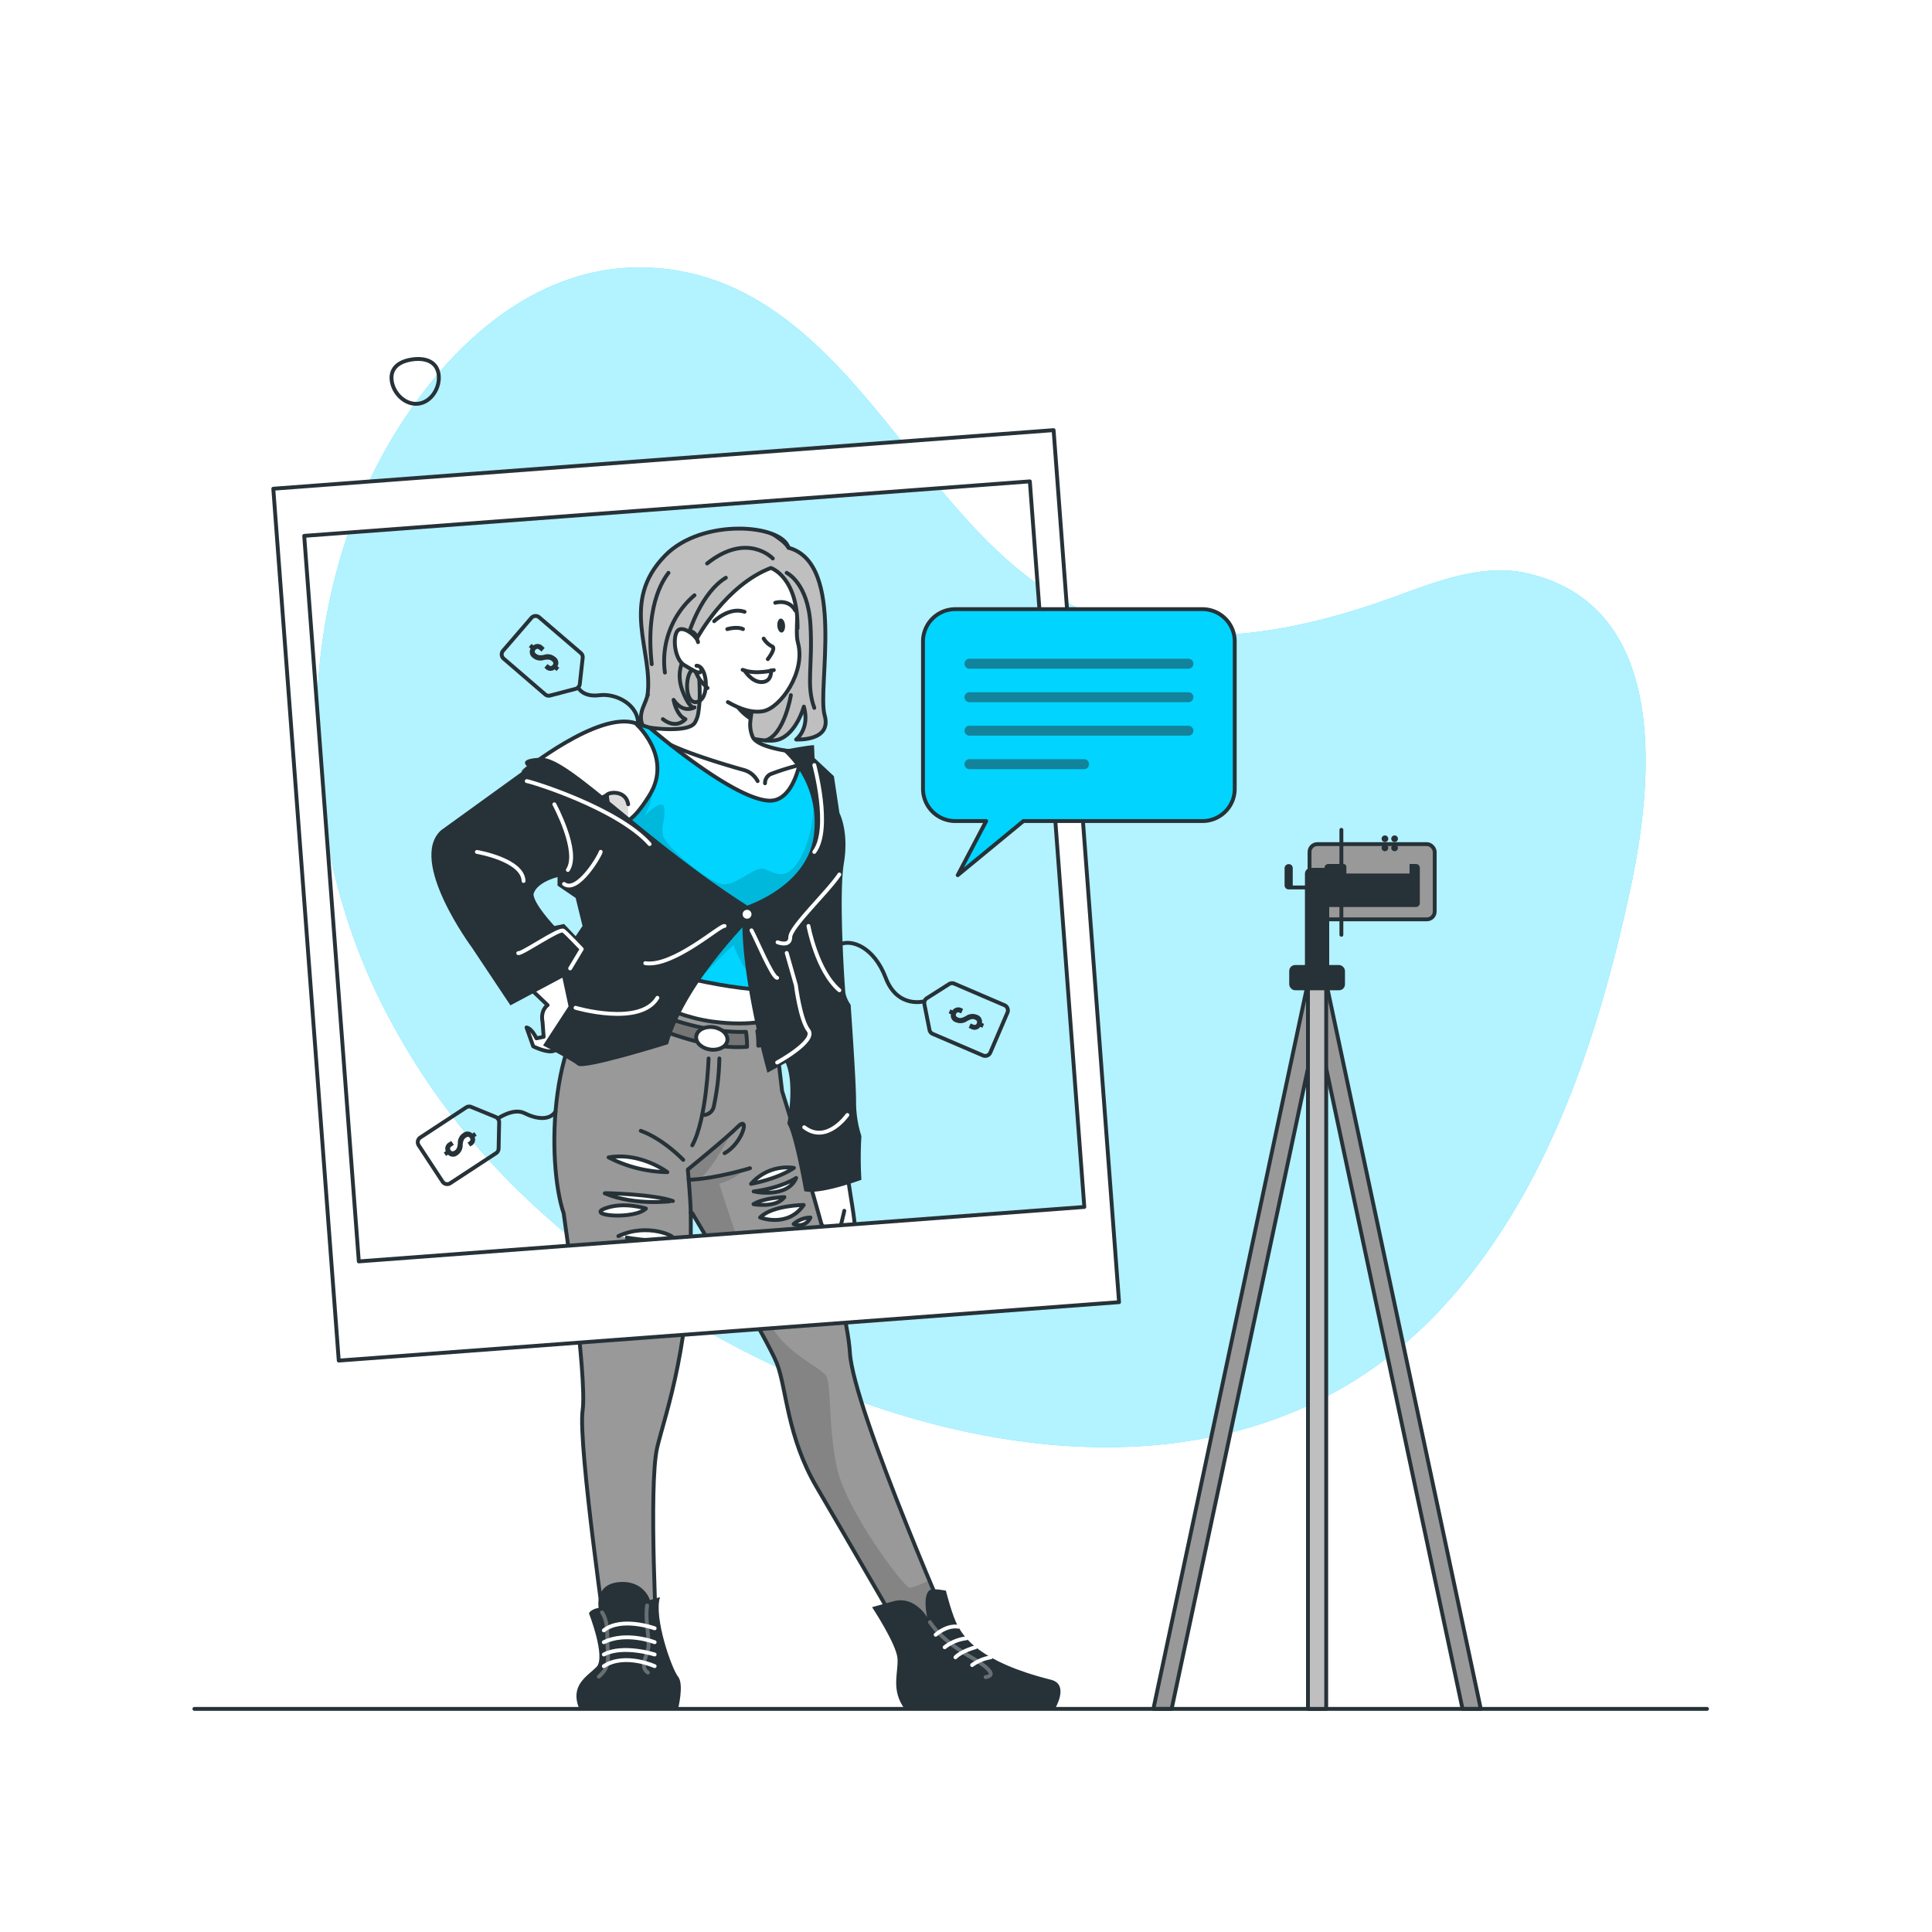 <svg xmlns="http://www.w3.org/2000/svg" xmlns:xlink="http://www.w3.org/1999/xlink" xmlns:svgjs="http://svgjs.com/svgjs" class="animated" id="freepik_stories-fashion-blogging" viewBox="0 0 500 500"><style>svg#freepik_stories-fashion-blogging:not(.animated) .animable {opacity: 0;}svg#freepik_stories-fashion-blogging.animated #freepik--background-simple--inject-129 {animation: 6s Infinite linear floating;animation-delay: 0s;}svg#freepik_stories-fashion-blogging.animated #elplf1cjqeno {animation: 1s 1 forwards cubic-bezier(.36,-0.01,.5,1.38) slideLeft;animation-delay: 0s;}svg#freepik_stories-fashion-blogging.animated #elxxpldhl4wz {animation: 1s 1 forwards cubic-bezier(.36,-0.01,.5,1.38) slideLeft;animation-delay: 0.017s;opacity: 0}svg#freepik_stories-fashion-blogging.animated #el8iqgnrggq07 {animation: 1s 1 forwards cubic-bezier(.36,-0.01,.5,1.38) slideLeft;animation-delay: 0.034s;opacity: 0}svg#freepik_stories-fashion-blogging.animated #ellzec2mkebna {animation: 1s 1 forwards cubic-bezier(.36,-0.01,.5,1.38) slideLeft;animation-delay: 0.051s;opacity: 0}svg#freepik_stories-fashion-blogging.animated #elj6o1lmfssyo {animation: 1s 1 forwards cubic-bezier(.36,-0.01,.5,1.38) slideLeft;animation-delay: 0.068s;opacity: 0}svg#freepik_stories-fashion-blogging.animated #el896g14p84dg {animation: 1s 1 forwards cubic-bezier(.36,-0.01,.5,1.38) slideLeft;animation-delay: 0.085s;opacity: 0}svg#freepik_stories-fashion-blogging.animated #elb9w12svdnvp {animation: 1s 1 forwards cubic-bezier(.36,-0.01,.5,1.38) slideLeft;animation-delay: 0.102s;opacity: 0}svg#freepik_stories-fashion-blogging.animated #eln1nram7tepb {animation: 1s 1 forwards cubic-bezier(.36,-0.01,.5,1.38) slideLeft;animation-delay: 0.119s;opacity: 0}svg#freepik_stories-fashion-blogging.animated #elaq2n30xggc9 {animation: 1s 1 forwards cubic-bezier(.36,-0.01,.5,1.38) slideLeft;animation-delay: 0.136s;opacity: 0}svg#freepik_stories-fashion-blogging.animated #elr58nanvcx0i {animation: 1s 1 forwards cubic-bezier(.36,-0.01,.5,1.38) slideLeft;animation-delay: 0.153s;opacity: 0}svg#freepik_stories-fashion-blogging.animated #elam4z4ir22gi {animation: 1s 1 forwards cubic-bezier(.36,-0.01,.5,1.38) slideLeft;animation-delay: 0.169s;opacity: 0}svg#freepik_stories-fashion-blogging.animated #eluwzj2x7c3fk {animation: 1s 1 forwards cubic-bezier(.36,-0.01,.5,1.38) slideLeft;animation-delay: 0.186s;opacity: 0}svg#freepik_stories-fashion-blogging.animated #elu5su79asaeg {animation: 1s 1 forwards cubic-bezier(.36,-0.01,.5,1.38) slideLeft;animation-delay: 0.203s;opacity: 0}svg#freepik_stories-fashion-blogging.animated #elunje8mu46z {animation: 1s 1 forwards cubic-bezier(.36,-0.01,.5,1.38) slideLeft;animation-delay: 0.22s;opacity: 0}svg#freepik_stories-fashion-blogging.animated #el06fr7z9xy9go {animation: 1s 1 forwards cubic-bezier(.36,-0.01,.5,1.38) slideLeft;animation-delay: 0.237s;opacity: 0}svg#freepik_stories-fashion-blogging.animated #elq1267cdydgh {animation: 1s 1 forwards cubic-bezier(.36,-0.01,.5,1.38) slideLeft;animation-delay: 0.254s;opacity: 0}svg#freepik_stories-fashion-blogging.animated #el7rgf01402al {animation: 1s 1 forwards cubic-bezier(.36,-0.01,.5,1.38) slideLeft;animation-delay: 0.271s;opacity: 0}svg#freepik_stories-fashion-blogging.animated #el6bl1ldwh2bk {animation: 1s 1 forwards cubic-bezier(.36,-0.01,.5,1.38) slideLeft;animation-delay: 0.288s;opacity: 0}svg#freepik_stories-fashion-blogging.animated #el0d4j07wfbmh8 {animation: 1s 1 forwards cubic-bezier(.36,-0.01,.5,1.38) slideLeft;animation-delay: 0.305s;opacity: 0}svg#freepik_stories-fashion-blogging.animated #el55jhf3e3haj {animation: 1s 1 forwards cubic-bezier(.36,-0.01,.5,1.38) slideLeft;animation-delay: 0.322s;opacity: 0}svg#freepik_stories-fashion-blogging.animated #elerrir98q8zl {animation: 1s 1 forwards cubic-bezier(.36,-0.01,.5,1.38) slideLeft;animation-delay: 0.339s;opacity: 0}svg#freepik_stories-fashion-blogging.animated #el1eufdlozv2v {animation: 1s 1 forwards cubic-bezier(.36,-0.01,.5,1.38) slideLeft;animation-delay: 0.356s;opacity: 0}svg#freepik_stories-fashion-blogging.animated #elcagxm1qyhh {animation: 1s 1 forwards cubic-bezier(.36,-0.01,.5,1.38) slideLeft;animation-delay: 0.373s;opacity: 0}svg#freepik_stories-fashion-blogging.animated #elpripyr8oqgk {animation: 1s 1 forwards cubic-bezier(.36,-0.01,.5,1.38) slideLeft;animation-delay: 0.39s;opacity: 0}svg#freepik_stories-fashion-blogging.animated #elvvw2b1g8aqn {animation: 1s 1 forwards cubic-bezier(.36,-0.01,.5,1.38) slideLeft;animation-delay: 0.407s;opacity: 0}svg#freepik_stories-fashion-blogging.animated #elmte0fw61tt {animation: 1s 1 forwards cubic-bezier(.36,-0.01,.5,1.38) slideLeft;animation-delay: 0.424s;opacity: 0}svg#freepik_stories-fashion-blogging.animated #elqpdwhejg9y {animation: 1s 1 forwards cubic-bezier(.36,-0.01,.5,1.38) slideLeft;animation-delay: 0.441s;opacity: 0}svg#freepik_stories-fashion-blogging.animated #el110wjfltax3 {animation: 1s 1 forwards cubic-bezier(.36,-0.01,.5,1.38) slideLeft;animation-delay: 0.458s;opacity: 0}svg#freepik_stories-fashion-blogging.animated #eljh8fuo5nv0c {animation: 1s 1 forwards cubic-bezier(.36,-0.01,.5,1.38) slideLeft;animation-delay: 0.475s;opacity: 0}svg#freepik_stories-fashion-blogging.animated #elab2452ckxds {animation: 1s 1 forwards cubic-bezier(.36,-0.01,.5,1.38) slideLeft;animation-delay: 0.492s;opacity: 0}svg#freepik_stories-fashion-blogging.animated #ela01mlbce2jg {animation: 1s 1 forwards cubic-bezier(.36,-0.01,.5,1.38) slideLeft;animation-delay: 0.508s;opacity: 0}svg#freepik_stories-fashion-blogging.animated #el3xbhscgokrl {animation: 1s 1 forwards cubic-bezier(.36,-0.01,.5,1.38) slideLeft;animation-delay: 0.525s;opacity: 0}svg#freepik_stories-fashion-blogging.animated #elznu8jum2en {animation: 1s 1 forwards cubic-bezier(.36,-0.01,.5,1.38) slideLeft;animation-delay: 0.542s;opacity: 0}svg#freepik_stories-fashion-blogging.animated #elk09txausuiq {animation: 1s 1 forwards cubic-bezier(.36,-0.01,.5,1.38) slideLeft;animation-delay: 0.559s;opacity: 0}svg#freepik_stories-fashion-blogging.animated #elznv9ktc5tza {animation: 1s 1 forwards cubic-bezier(.36,-0.01,.5,1.38) slideLeft;animation-delay: 0.576s;opacity: 0}svg#freepik_stories-fashion-blogging.animated #elmvjskifyxl8 {animation: 1s 1 forwards cubic-bezier(.36,-0.01,.5,1.38) slideLeft;animation-delay: 0.593s;opacity: 0}svg#freepik_stories-fashion-blogging.animated #elzpi7sd2oek {animation: 1s 1 forwards cubic-bezier(.36,-0.01,.5,1.38) slideLeft;animation-delay: 0.61s;opacity: 0}svg#freepik_stories-fashion-blogging.animated #elf741daup0bl {animation: 1s 1 forwards cubic-bezier(.36,-0.01,.5,1.38) slideLeft;animation-delay: 0.627s;opacity: 0}svg#freepik_stories-fashion-blogging.animated #el5s4hkdriesu {animation: 1s 1 forwards cubic-bezier(.36,-0.01,.5,1.38) slideLeft;animation-delay: 0.644s;opacity: 0}svg#freepik_stories-fashion-blogging.animated #elt04kqlqi33j {animation: 1s 1 forwards cubic-bezier(.36,-0.01,.5,1.38) slideLeft;animation-delay: 0.661s;opacity: 0}svg#freepik_stories-fashion-blogging.animated #elpviihtrj1jt {animation: 1s 1 forwards cubic-bezier(.36,-0.01,.5,1.38) slideLeft;animation-delay: 0.678s;opacity: 0}svg#freepik_stories-fashion-blogging.animated #elg8oiuklwkye {animation: 1s 1 forwards cubic-bezier(.36,-0.01,.5,1.38) slideLeft;animation-delay: 0.695s;opacity: 0}svg#freepik_stories-fashion-blogging.animated #elzbgid4y5xws {animation: 1s 1 forwards cubic-bezier(.36,-0.01,.5,1.38) slideLeft;animation-delay: 0.712s;opacity: 0}svg#freepik_stories-fashion-blogging.animated #elpghvptfcd1n {animation: 1s 1 forwards cubic-bezier(.36,-0.01,.5,1.38) slideLeft;animation-delay: 0.729s;opacity: 0}svg#freepik_stories-fashion-blogging.animated #elfyp13j81do8 {animation: 1s 1 forwards cubic-bezier(.36,-0.01,.5,1.38) slideLeft;animation-delay: 0.746s;opacity: 0}svg#freepik_stories-fashion-blogging.animated #elkhe6qid491k {animation: 1s 1 forwards cubic-bezier(.36,-0.01,.5,1.38) slideLeft;animation-delay: 0.763s;opacity: 0}svg#freepik_stories-fashion-blogging.animated #el6rwu3g45v7v {animation: 1s 1 forwards cubic-bezier(.36,-0.01,.5,1.38) slideLeft;animation-delay: 0.78s;opacity: 0}svg#freepik_stories-fashion-blogging.animated #elsoc4a1h7mv {animation: 1s 1 forwards cubic-bezier(.36,-0.01,.5,1.38) slideLeft;animation-delay: 0.797s;opacity: 0}svg#freepik_stories-fashion-blogging.animated #elm0ayex31fn7 {animation: 1s 1 forwards cubic-bezier(.36,-0.01,.5,1.38) slideLeft;animation-delay: 0.814s;opacity: 0}svg#freepik_stories-fashion-blogging.animated #eljxgii0yf0ol {animation: 1s 1 forwards cubic-bezier(.36,-0.01,.5,1.38) slideLeft;animation-delay: 0.831s;opacity: 0}svg#freepik_stories-fashion-blogging.animated #eldfj92368wm8 {animation: 1s 1 forwards cubic-bezier(.36,-0.01,.5,1.38) slideLeft;animation-delay: 0.847s;opacity: 0}svg#freepik_stories-fashion-blogging.animated #elalpy3b2k7mj {animation: 1s 1 forwards cubic-bezier(.36,-0.01,.5,1.38) slideLeft;animation-delay: 0.864s;opacity: 0}svg#freepik_stories-fashion-blogging.animated #el8uoo2b4fv7l {animation: 1s 1 forwards cubic-bezier(.36,-0.01,.5,1.38) slideLeft;animation-delay: 0.881s;opacity: 0}svg#freepik_stories-fashion-blogging.animated #elhk0cfly8bhh {animation: 1s 1 forwards cubic-bezier(.36,-0.01,.5,1.38) slideLeft;animation-delay: 0.898s;opacity: 0}svg#freepik_stories-fashion-blogging.animated #elwkwcse7vt9m {animation: 1s 1 forwards cubic-bezier(.36,-0.01,.5,1.38) slideLeft;animation-delay: 0.915s;opacity: 0}svg#freepik_stories-fashion-blogging.animated #eltx2wntpihts {animation: 1s 1 forwards cubic-bezier(.36,-0.01,.5,1.38) slideLeft;animation-delay: 0.932s;opacity: 0}svg#freepik_stories-fashion-blogging.animated #elkbhnkfqogs8 {animation: 1s 1 forwards cubic-bezier(.36,-0.01,.5,1.38) slideLeft;animation-delay: 0.949s;opacity: 0}svg#freepik_stories-fashion-blogging.animated #elncwick7t3z {animation: 1s 1 forwards cubic-bezier(.36,-0.01,.5,1.38) slideLeft;animation-delay: 0.966s;opacity: 0}svg#freepik_stories-fashion-blogging.animated #elbuy0yd6e7ws {animation: 1s 1 forwards cubic-bezier(.36,-0.01,.5,1.38) slideLeft;animation-delay: 0.983s;opacity: 0}svg#freepik_stories-fashion-blogging.animated #freepik--Elements--inject-129 {animation: 1s 1 forwards cubic-bezier(.36,-0.01,.5,1.38) slideLeft;animation-delay: 0s;}svg#freepik_stories-fashion-blogging.animated #freepik--Character--inject-129 {animation: 1s 1 forwards cubic-bezier(.36,-0.01,.5,1.38) slideLeft;animation-delay: 0s;}svg#freepik_stories-fashion-blogging.animated #elwcnii4wlhzb {animation: 1s 1 forwards cubic-bezier(.36,-0.01,.5,1.38) slideLeft;animation-delay: 0s;}svg#freepik_stories-fashion-blogging.animated #elnqrrw3fcsdm {animation: 1s 1 forwards cubic-bezier(.36,-0.01,.5,1.38) slideLeft;animation-delay: 0.25s;opacity: 0}svg#freepik_stories-fashion-blogging.animated #el6n9mmbv9d07 {animation: 1s 1 forwards cubic-bezier(.36,-0.01,.5,1.38) slideLeft;animation-delay: 0.5s;opacity: 0}svg#freepik_stories-fashion-blogging.animated #el3mm8unqqwxv {animation: 1s 1 forwards cubic-bezier(.36,-0.01,.5,1.38) slideLeft;animation-delay: 0.75s;opacity: 0}svg#freepik_stories-fashion-blogging.animated #freepik--Post--inject-129 {animation: 1s 1 forwards cubic-bezier(.36,-0.01,.5,1.38) slideLeft;animation-delay: 0s;}svg#freepik_stories-fashion-blogging.animated #freepik--speech-bubble--inject-129 {animation: 1.5s Infinite linear wind;animation-delay: 0s;} @keyframes floating { 0% { opacity: 1; transform: translateY(0px); } 50% { transform: translateY(-10px); } 100% { opacity: 1; transform: translateY(0px); } } @keyframes slideLeft { 0% { opacity: 0; transform: translateX(-30px); } 100% { opacity: 1; transform: translateX(0); } } @keyframes wind { 0% { transform: rotate( 0deg ); } 25% { transform: rotate( 1deg ); } 75% { transform: rotate( -1deg ); } } </style><g id="freepik--background-simple--inject-129" class="animable" style="transform-origin: 248.588px 250.609px;"><g id="eln4yjafqip1"><path d="M67.93,167.09s-27.88,72,11.3,144.5S199.11,422.39,263.7,455.14s131.66,16.8,163.53-36.84-11.84-91.93-11.9-168.42,11.45-96.74-30-161.36-143.06-78.93-219.9-31S67.93,167.09,67.93,167.09Z" style="fill: rgb(255, 255, 255); opacity: 0.7; transform-origin: 248.588px 250.609px;" class="animable"></path></g><path d="M112.75,97.47C126.2,81.39,144.38,69,166.06,69.21c37,.46,57,33.21,78.22,58.47,11,13.1,23.49,25.74,39.83,31.9,24.52,9.23,51.81,3.84,75.7-4.73,10.69-3.84,23.37-9.24,35.42-6.48,36.63,8.38,32.81,53.08,26.76,81.39C413.82,268,400.54,308.66,373.63,338c-64.43,70.29-180.38,27.2-238.49-28.89-4.28-4.13-8.37-8.43-12.22-13a180.13,180.13,0,0,1-25.16-38.44c-18.74-39-21.32-86.29-5.08-126.54A128,128,0,0,1,112.75,97.47Z" style="fill: rgb(0, 212, 255); transform-origin: 253.916px 221.874px;" id="elrefnr49rm" class="animable"></path><g id="elaq8t0mtrgea"><path d="M112.75,97.47C126.2,81.39,144.38,69,166.06,69.21c37,.46,57,33.21,78.22,58.47,11,13.1,23.49,25.74,39.83,31.9,24.52,9.23,51.81,3.84,75.7-4.73,10.69-3.84,23.37-9.24,35.42-6.48,36.63,8.38,32.81,53.08,26.76,81.39C413.82,268,400.54,308.66,373.63,338c-64.43,70.29-180.38,27.2-238.49-28.89-4.28-4.13-8.37-8.43-12.22-13a180.13,180.13,0,0,1-25.16-38.44c-18.74-39-21.32-86.29-5.08-126.54A128,128,0,0,1,112.75,97.47Z" style="fill: rgb(255, 255, 255); opacity: 0.7; transform-origin: 253.916px 221.874px;" class="animable"></path></g></g><g id="freepik--Floor--inject-129" class="animable" style="transform-origin: 246.04px 442.26px;"><line x1="50.31" y1="442.26" x2="441.77" y2="442.26" style="fill: none; stroke: rgb(38, 50, 56); stroke-linecap: round; stroke-linejoin: round; transform-origin: 246.04px 442.26px;" id="elktg1pg6winc" class="animable"></line></g><g id="freepik--Elements--inject-129" class="animable" style="transform-origin: 265.433px 228.085px;"><path d="M113.53,97c.4,3.36-1.93,7.09-5.29,7.48s-6.49-2.69-6.88-6.06,2.17-5,5.53-5.43S113.14,93.67,113.53,97Z" style="fill: none; stroke: rgb(38, 50, 56); stroke-linecap: round; stroke-linejoin: round; transform-origin: 107.448px 98.708px;" id="elplf1cjqeno" class="animable"></path><path d="M128.61,95.27c.39,3.36-1.93,7.09-5.3,7.49s-6.48-2.7-6.88-6.06,2.18-5,5.54-5.44S128.22,91.91,128.61,95.27Z" style="fill: none; stroke: rgb(38, 50, 56); stroke-linecap: round; stroke-linejoin: round; transform-origin: 122.521px 96.981px;" id="elxxpldhl4wz" class="animable"></path><path d="M113.53,97a1.93,1.93,0,0,1,2.9-.34" style="fill: none; stroke: rgb(38, 50, 56); stroke-linecap: round; stroke-linejoin: round; transform-origin: 114.98px 96.577px;" id="el8iqgnrggq07" class="animable"></path><path d="M101.22,97.33,98,97.71S90.77,91,89.51,91.1s-.91,2.4-.91,2.4" style="fill: none; stroke: rgb(38, 50, 56); stroke-linecap: round; stroke-linejoin: round; transform-origin: 94.888px 94.404px;" id="ellzec2mkebna" class="animable"></path><path d="M128.53,94.61l2-.24s-9.34-7-10.79-6.82a1.24,1.24,0,0,0-1.09,1.6" style="fill: none; stroke: rgb(38, 50, 56); stroke-linecap: round; stroke-linejoin: round; transform-origin: 124.563px 91.078px;" id="elj6o1lmfssyo" class="animable"></path><path d="M324.56,247.66s2.71,4.83-.14,7.85c0,0,5.93,4.44,6.73,8,0,0-12.78,5.69-18.19,10.24l-20-36.09s2.27-2.8,6.59-.21S312,254.78,324.56,247.66Z" style="fill: none; stroke: rgb(38, 50, 56); stroke-linecap: round; stroke-linejoin: round; transform-origin: 312.055px 255.05px;" id="el896g14p84dg" class="animable"></path><path d="M304,241.73s-.23,6.07-4.76,7.38" style="fill: none; stroke: rgb(38, 50, 56); stroke-linecap: round; stroke-linejoin: round; transform-origin: 301.62px 245.42px;" id="elb9w12svdnvp" class="animable"></path><path d="M316.89,265.9a2.67,2.67,0,1,1,.32-3.76A2.68,2.68,0,0,1,316.89,265.9Z" style="fill: none; stroke: rgb(38, 50, 56); stroke-linecap: round; stroke-linejoin: round; transform-origin: 315.166px 263.86px;" id="eln1nram7tepb" class="animable"></path><line x1="320.08" y1="249.37" x2="320.08" y2="253.57" style="fill: none; stroke: rgb(38, 50, 56); stroke-linecap: round; stroke-linejoin: round; transform-origin: 320.08px 251.47px;" id="elaq2n30xggc9" class="animable"></line><line x1="316.68" y1="249.53" x2="316.7" y2="254.31" style="fill: none; stroke: rgb(38, 50, 56); stroke-linecap: round; stroke-linejoin: round; transform-origin: 316.69px 251.92px;" id="elr58nanvcx0i" class="animable"></line><line x1="313.99" y1="248.96" x2="313.54" y2="253.05" style="fill: none; stroke: rgb(38, 50, 56); stroke-linecap: round; stroke-linejoin: round; transform-origin: 313.765px 251.005px;" id="elam4z4ir22gi" class="animable"></line><line x1="311.08" y1="247.63" x2="310.63" y2="251.06" style="fill: none; stroke: rgb(38, 50, 56); stroke-linecap: round; stroke-linejoin: round; transform-origin: 310.855px 249.345px;" id="eluwzj2x7c3fk" class="animable"></line><line x1="308.6" y1="245.95" x2="307.19" y2="248.83" style="fill: none; stroke: rgb(38, 50, 56); stroke-linecap: round; stroke-linejoin: round; transform-origin: 307.895px 247.39px;" id="elu5su79asaeg" class="animable"></line><polyline points="292.92 237.7 290.99 239.28 310.8 274.28 312.96 273.79" style="fill: none; stroke: rgb(38, 50, 56); stroke-linecap: round; stroke-linejoin: round; transform-origin: 301.975px 255.99px;" id="elunje8mu46z" class="animable"></polyline><path d="M386.56,248.75s13-8.36,25.1-8.32c0,0,.85,10.5-1,16.06l-15.52,5.15A23.33,23.33,0,0,1,386.56,248.75Z" style="fill: none; stroke: rgb(38, 50, 56); stroke-linecap: round; stroke-linejoin: round; transform-origin: 399.207px 251.035px;" id="el06fr7z9xy9go" class="animable"></path><polyline points="395.15 261.64 396.43 265.49 412.46 260.17 410.67 256.5" style="fill: none; stroke: rgb(38, 50, 56); stroke-linecap: round; stroke-linejoin: round; transform-origin: 403.805px 260.995px;" id="elq1267cdydgh" class="animable"></polyline><path d="M396.43,265.49s-1,22.08-9.76,33.84c0,0,1.77,7.07,7.43,3.35s5.5,1.56,10.58,1,5.45-8.1,9.06-5.88,6.21,2.27,8.8-2.92,5.44-.05,8.8-2.91,2.4-4.9,5.64-5.52,5.33-5.57,5.33-5.57-28.69-14.36-29.84-20.71" style="fill: none; stroke: rgb(38, 50, 56); stroke-linecap: round; stroke-linejoin: round; transform-origin: 414.49px 281.966px;" id="el7rgf01402al" class="animable"></path><polyline points="390.19 246.69 386.17 239.23 387.28 237.9 392.39 245.58" style="fill: none; stroke: rgb(38, 50, 56); stroke-linecap: round; stroke-linejoin: round; transform-origin: 389.28px 242.295px;" id="el6bl1ldwh2bk" class="animable"></polyline><polyline points="404.22 241.33 402.94 231.85 404.87 232.07 405.96 240.97" style="fill: none; stroke: rgb(38, 50, 56); stroke-linecap: round; stroke-linejoin: round; transform-origin: 404.45px 236.59px;" id="el0d4j07wfbmh8" class="animable"></polyline><g id="el55jhf3e3haj"><rect x="181.85" y="83.62" width="11.12" height="15.78" rx="1.63" style="fill: none; stroke: rgb(38, 50, 56); stroke-linecap: round; stroke-linejoin: round; transform-origin: 187.41px 91.51px; transform: rotate(55.27deg);" class="animable"></rect></g><polyline points="191.52 83.59 208.63 73.21 212.21 78.39 196.26 90.43" style="fill: none; stroke: rgb(38, 50, 56); stroke-linecap: round; stroke-linejoin: round; transform-origin: 201.865px 81.82px;" id="elerrir98q8zl" class="animable"></polyline><polyline points="178.55 92.58 161.56 106.45 164.76 111.07 183.29 99.42" style="fill: none; stroke: rgb(38, 50, 56); stroke-linecap: round; stroke-linejoin: round; transform-origin: 172.425px 101.825px;" id="el1eufdlozv2v" class="animable"></polyline><polyline points="189.49 87.72 187.41 91.51 190.33 92.11" style="fill: none; stroke: rgb(38, 50, 56); stroke-linecap: round; stroke-linejoin: round; transform-origin: 188.87px 89.915px;" id="elcagxm1qyhh" class="animable"></polyline><polygon points="287.77 319.66 339.25 332.84 333.07 366.41 307.26 363.86 305.4 355.69 300.07 362.02 276.41 350.87 287.77 319.66" style="fill: none; stroke: rgb(38, 50, 56); stroke-linecap: round; stroke-linejoin: round; transform-origin: 307.83px 343.035px;" id="elpripyr8oqgk" class="animable"></polygon><line x1="288.61" y1="323.57" x2="336.46" y2="335.82" style="fill: none; stroke: rgb(38, 50, 56); stroke-linecap: round; stroke-linejoin: round; transform-origin: 312.535px 329.695px;" id="elvvw2b1g8aqn" class="animable"></line><path d="M331.8,341.65s-1.19,7.49,4.51,7.13" style="fill: none; stroke: rgb(38, 50, 56); stroke-linecap: round; stroke-linejoin: round; transform-origin: 334.003px 345.221px;" id="elmte0fw61tt" class="animable"></path><path d="M290.48,329.25s-3.91,5.44-7.66,4" style="fill: none; stroke: rgb(38, 50, 56); stroke-linecap: round; stroke-linejoin: round; transform-origin: 286.65px 331.371px;" id="elqpdwhejg9y" class="animable"></path><line x1="306.4" y1="351.78" x2="312.04" y2="331.65" style="fill: none; stroke: rgb(38, 50, 56); stroke-linecap: round; stroke-linejoin: round; transform-origin: 309.22px 341.715px;" id="el110wjfltax3" class="animable"></line><path d="M314.44,332.26c-.19.74-3,14.69-6.74,14.79" style="fill: none; stroke: rgb(38, 50, 56); stroke-linecap: round; stroke-linejoin: round; transform-origin: 311.07px 339.655px;" id="eljh8fuo5nv0c" class="animable"></path><path d="M309.92,360.61c.48.13,21.27,2.72,21.27,2.72" style="fill: none; stroke: rgb(38, 50, 56); stroke-linecap: round; stroke-linejoin: round; transform-origin: 320.555px 361.97px;" id="elab2452ckxds" class="animable"></path><path d="M279.5,348.41c.58.28,20,10.19,20,10.19" style="fill: none; stroke: rgb(38, 50, 56); stroke-linecap: round; stroke-linejoin: round; transform-origin: 289.5px 353.505px;" id="ela01mlbce2jg" class="animable"></path><path d="M250.46,91.33c2.06-1.39,18-6,43.8,9.66s23.87,28.45,3.49,29.26S237.7,99.94,250.46,91.33Z" style="fill: none; stroke: rgb(38, 50, 56); stroke-linecap: round; stroke-linejoin: round; transform-origin: 280.655px 109.94px;" id="el3xbhscgokrl" class="animable"></path><path d="M297.54,122c7-2.13-14.63-22.3-29.52-23.54s-.8,10.27-.8,10.27" style="fill: none; stroke: rgb(38, 50, 56); stroke-linecap: round; stroke-linejoin: round; transform-origin: 280.043px 110.183px;" id="elznu8jum2en" class="animable"></path><path d="M298.07,117.77s-3.27,10.32-36.65-15.84" style="fill: none; stroke: rgb(38, 50, 56); stroke-linecap: round; stroke-linejoin: round; transform-origin: 279.745px 110.854px;" id="elk09txausuiq" class="animable"></path><path d="M283.7,95.41S288,96.79,288.92,92s-7.85-.3-7.85-.3-2.78-9-6.3-7.15-3.83,4.84-.78,7.29" style="fill: none; stroke: rgb(38, 50, 56); stroke-linecap: round; stroke-linejoin: round; transform-origin: 280.443px 89.947px;" id="elznv9ktc5tza" class="animable"></path><path d="M277.66,93s-.12-1.48,1.15-1.5c0,0-2.6-5.43-3.89-3.73s1.64,3.12,1.64,3.12" style="fill: none; stroke: rgb(38, 50, 56); stroke-linecap: round; stroke-linejoin: round; transform-origin: 276.701px 90.22px;" id="elmvjskifyxl8" class="animable"></path><path d="M281.88,92.69s5.25-1.21,4.72,0-6.23.82-6.23.82" style="fill: none; stroke: rgb(38, 50, 56); stroke-linecap: round; stroke-linejoin: round; transform-origin: 283.504px 92.861px;" id="elzpi7sd2oek" class="animable"></path><path d="M280.47,90s6.12-5.91,13.51-1.58,5.32,15.85,5.32,15.85" style="fill: none; stroke: rgb(38, 50, 56); stroke-linecap: round; stroke-linejoin: round; transform-origin: 290.018px 95.552px;" id="elf741daup0bl" class="animable"></path><path d="M287.38,94.83s8.54,3.92,12,8.46" style="fill: none; stroke: rgb(38, 50, 56); stroke-linecap: round; stroke-linejoin: round; transform-origin: 293.38px 99.06px;" id="el5s4hkdriesu" class="animable"></path><path d="M381.79,153.86,410,184.41l-4.88,5.53-23.67-18.33-8.52,8.9-21.28-11.7,2.08-8.71-28.4-6.76s2.62-7.49,3.59-7.55S370.27,147,370.27,147l1.84,10.85Z" style="fill: none; stroke: rgb(38, 50, 56); stroke-linecap: round; stroke-linejoin: round; transform-origin: 367.665px 167.864px;" id="elt04kqlqi33j" class="animable"></path><path d="M381.79,153.86l1.64-3a7.8,7.8,0,0,0-5.29.55c-2.72,1.33-6,6.44-6,6.44s2.95-8.13,2.54-10.62A4.19,4.19,0,0,0,372,144l-1.75,3" style="fill: none; stroke: rgb(38, 50, 56); stroke-linecap: round; stroke-linejoin: round; transform-origin: 376.84px 150.925px;" id="elpviihtrj1jt" class="animable"></path><line x1="372.11" y1="157.85" x2="363.03" y2="173.24" style="fill: none; stroke: rgb(38, 50, 56); stroke-linecap: round; stroke-linejoin: round; transform-origin: 367.57px 165.545px;" id="elg8oiuklwkye" class="animable"></line><path d="M351.65,168.81l-1.49,3.12,10,6.19,1.89-2.8-.73,3.35s9.76,5.52,9.88,5.25,1.74-3.41,1.74-3.41" style="fill: none; stroke: rgb(38, 50, 56); stroke-linecap: round; stroke-linejoin: round; transform-origin: 361.55px 176.37px;" id="elzbgid4y5xws" class="animable"></path><polygon points="370.23 170.54 373.44 174.85 372.52 175.84 368.99 171.3 370.23 170.54" style="fill: none; stroke: rgb(38, 50, 56); stroke-linecap: round; stroke-linejoin: round; transform-origin: 371.215px 173.19px;" id="elpghvptfcd1n" class="animable"></polygon><polygon points="362.8 166.12 362.17 167.46 356.32 166.7 356.26 164.84 362.8 166.12" style="fill: none; stroke: rgb(38, 50, 56); stroke-linecap: round; stroke-linejoin: round; transform-origin: 359.53px 166.15px;" id="elfyp13j81do8" class="animable"></polygon><polyline points="388.72 163.46 387.83 165.33 391.91 170.78 394.02 168.89" style="fill: none; stroke: rgb(38, 50, 56); stroke-linecap: round; stroke-linejoin: round; transform-origin: 390.925px 167.12px;" id="elkhe6qid491k" class="animable"></polyline><polyline points="356.49 148.1 356.22 150.28 349.54 150.6 350.27 148.05" style="fill: none; stroke: rgb(38, 50, 56); stroke-linecap: round; stroke-linejoin: round; transform-origin: 353.015px 149.325px;" id="el6rwu3g45v7v" class="animable"></polyline><polyline points="328.55 146.06 325.75 146.17 323.11 151.71 325.5 152.85" style="fill: none; stroke: rgb(38, 50, 56); stroke-linecap: round; stroke-linejoin: round; transform-origin: 325.83px 149.455px;" id="elsoc4a1h7mv" class="animable"></polyline><polyline points="409.72 184.72 411.79 187.48 408.22 191.42 405.54 189.46" style="fill: none; stroke: rgb(38, 50, 56); stroke-linecap: round; stroke-linejoin: round; transform-origin: 408.665px 188.07px;" id="elm0ayex31fn7" class="animable"></polyline><path d="M229.81,329.25c15.82,2.13-7,36.57-30.79,37.16S194.47,324.48,229.81,329.25Z" style="fill: none; stroke: rgb(38, 50, 56); stroke-linecap: round; stroke-linejoin: round; transform-origin: 211.774px 347.646px;" id="eljxgii0yf0ol" class="animable"></path><polygon points="195.02 366.17 188.22 372.68 188.49 382.96 195.02 374.72 195.02 366.17" style="fill: none; stroke: rgb(38, 50, 56); stroke-linecap: round; stroke-linejoin: round; transform-origin: 191.62px 374.565px;" id="eldfj92368wm8" class="animable"></polygon><polyline points="188.22 372.68 189.99 374.72 192.51 374.57" style="fill: none; stroke: rgb(38, 50, 56); stroke-linecap: round; stroke-linejoin: round; transform-origin: 190.365px 373.7px;" id="elalpy3b2k7mj" class="animable"></polyline><line x1="189.99" y1="374.72" x2="188.49" y2="382.96" style="fill: none; stroke: rgb(38, 50, 56); stroke-linecap: round; stroke-linejoin: round; transform-origin: 189.24px 378.84px;" id="el8uoo2b4fv7l" class="animable"></line><polygon points="200.5 366.86 196.73 372.98 198.92 380.54 202.15 373.18 200.5 366.86" style="fill: none; stroke: rgb(38, 50, 56); stroke-linecap: round; stroke-linejoin: round; transform-origin: 199.44px 373.7px;" id="elhk0cfly8bhh" class="animable"></polygon><polyline points="196.73 372.98 198.43 374.15 200.27 373.55" style="fill: none; stroke: rgb(38, 50, 56); stroke-linecap: round; stroke-linejoin: round; transform-origin: 198.5px 373.565px;" id="elwkwcse7vt9m" class="animable"></polyline><line x1="198.43" y1="374.15" x2="198.92" y2="380.54" style="fill: none; stroke: rgb(38, 50, 56); stroke-linecap: round; stroke-linejoin: round; transform-origin: 198.675px 377.345px;" id="eltx2wntpihts" class="animable"></line><polygon points="190.93 364.12 184.25 366.79 181.51 374.16 188.49 370.18 190.93 364.12" style="fill: none; stroke: rgb(38, 50, 56); stroke-linecap: round; stroke-linejoin: round; transform-origin: 186.22px 369.14px;" id="elkbhnkfqogs8" class="animable"></polygon><polyline points="184.25 366.79 184.92 368.74 186.76 369.36" style="fill: none; stroke: rgb(38, 50, 56); stroke-linecap: round; stroke-linejoin: round; transform-origin: 185.505px 368.075px;" id="elncwick7t3z" class="animable"></polyline><line x1="184.92" y1="368.74" x2="181.51" y2="374.16" style="fill: none; stroke: rgb(38, 50, 56); stroke-linecap: round; stroke-linejoin: round; transform-origin: 183.215px 371.45px;" id="elbuy0yd6e7ws" class="animable"></line></g><g id="freepik--Character--inject-129" class="animable" style="transform-origin: 191.285px 289.487px;"><path d="M145.45,251.71l-8.36,4,4.63,4.42s-1.91,1.22-1.31,4.34l.29,3.85-1.87.4s-1.16-2.55-2.56-2.81L138,270.8s3.86,1.91,5.43,1.11c.83-.42,2.64.49,3.28-1,1.58-3.76,3.92-12.09,3.92-12.09Z" style="fill: rgb(255, 255, 255); stroke: rgb(38, 50, 56); stroke-linecap: round; stroke-linejoin: round; transform-origin: 143.45px 261.908px;" id="eljifpv60dym" class="animable"></path><path d="M219.67,306.35c1.06,7.36,2.57,13.67.87,16.72s-7.37,3.35-10,1.71-7.38-3.83-6-6.61a33.61,33.61,0,0,1,2.74-4.55,25.44,25.44,0,0,1,2.89-9.35" style="fill: rgb(255, 255, 255); stroke: rgb(38, 50, 56); stroke-linecap: round; stroke-linejoin: round; transform-origin: 212.8px 315.018px;" id="elzw6o90gtrr" class="animable"></path><path d="M218.5,313.35s-1.22,5.72-2,7-7.73,2.5-7.73,2.5.24-2.27,5-4.73c0,0-3.42-2.77-2.82-6.29" style="fill: rgb(255, 255, 255); stroke: rgb(38, 50, 56); stroke-linecap: round; stroke-linejoin: round; transform-origin: 213.635px 317.34px;" id="elb7w1f84zjzh" class="animable"></path><path d="M212.08,316.32s-2.28-.66-3.52,3.62" style="fill: none; stroke: rgb(38, 50, 56); stroke-linecap: round; stroke-linejoin: round; transform-origin: 210.32px 318.112px;" id="elw51kckolvpf" class="animable"></path><path d="M210,314.11a3.56,3.56,0,0,0-2.12,1,17.58,17.58,0,0,0-1.47,3.7" style="fill: none; stroke: rgb(38, 50, 56); stroke-linecap: round; stroke-linejoin: round; transform-origin: 208.205px 316.46px;" id="el95i1mh9lx0h" class="animable"></path><path d="M204.08,141.76c14.88,4.07,7.35,36.43,9.33,43.32s-7.37,6.3-7.37,6.3,3.64-2.77,2-8.51c0,0-1.9,7-6.55,8.52s-14.73-3.41-21.28-1-17.18.39-13.62-7.72,1.58-14.16,1.58-24c0-1,.42-14.68,15.84-19.84S204.08,141.76,204.08,141.76Z" style="fill: rgb(191, 191, 191); stroke: rgb(38, 50, 56); stroke-linecap: round; stroke-linejoin: round; transform-origin: 189.782px 164.398px;" id="eljk89mmxnu2n" class="animable"></path><path d="M159.2,254.1s21,3.59,25.64,4.13c11.77,1.38,15.36,5.41,15.36,5.41l2.2,18.73s16.76,53,17.55,67.65,28.48,77.53,28.48,77.53H236.17S219,397.88,211.34,384.83s-7.77-25.51-10.26-31.94S179.18,314,179.18,314l-.42-.17c.51,33.25-6.5,51.71-8.66,60.69-2.37,9.89,0,53,0,53H157.32s-7.79-53.8-6.54-62.5-4.9-51-4.9-51C141.47,301.07,141.62,264,159.2,254.1Z" style="fill: rgb(153, 153, 153); transform-origin: 195.948px 340.825px;" id="el6u6uuxujq7g" class="animable"></path><g style="clip-path: url(&quot;#freepik--clip-path--inject-129&quot;); transform-origin: 213.21px 360.335px;" id="elmugatmb5qqh" class="animable"><g id="elqbphq33a1s"><path d="M248.43,427.55H236.17S219,397.88,211.34,384.83s-7.77-25.51-10.26-31.94S179.18,314,179.18,314l-.42-.17c0,.47,0,.93,0,1.39-.17-3.8-.42-8.1-.77-12.57l11.29-9.53s-5.22,10.23-8.44,12l11.66-2.34s-1.48,2.06-6.35,3.59c0,0,9.71,30.63,13.75,37.31s12.19,10.11,13.79,12.22.54,13,2.92,24,17.14,30.63,18.72,31c.63.14,2.81-.8,5.19-1.88C245,419.77,248.43,427.55,248.43,427.55Z" style="fill-opacity: 0.7; opacity: 0.2; transform-origin: 213.21px 360.335px;" class="animable"></path></g></g><path d="M159.2,254.1s21,3.59,25.64,4.13c11.77,1.38,15.36,5.41,15.36,5.41l2.2,18.73s16.76,53,17.55,67.65,28.48,77.53,28.48,77.53H236.17S219,397.88,211.34,384.83s-7.77-25.51-10.26-31.94S179.18,314,179.18,314l-.42-.17c.51,33.25-6.5,51.71-8.66,60.69-2.37,9.89,0,53,0,53H157.32s-7.79-53.8-6.54-62.5-4.9-51-4.9-51C141.47,301.07,141.62,264,159.2,254.1Z" style="fill: none; stroke: rgb(38, 50, 56); stroke-linecap: round; stroke-linejoin: round; transform-origin: 195.948px 340.825px;" id="elc3871ls1roa" class="animable"></path><path d="M201.12,256.28l-.92,7.36s-5.19,2.18-15.86.74c-12.67-1.71-25.14-10.28-25.14-10.28l4.24-4.83Z" style="fill: rgb(255, 255, 255); stroke: rgb(38, 50, 56); stroke-linecap: round; stroke-linejoin: round; transform-origin: 180.16px 257.071px;" id="elw2x7si65hhj" class="animable"></path><path d="M209,197.47c5.1,5.68,10.87,17.8,7,26.65s-12.28,18.68-12.28,18.68l-2.55,13.48c-15.24.19-37.68-7-37.68-7l5.43-13.39s-18.41-32.52-4.41-48.72c0,0,2.74.89,3.66,1.15C204.59,198.59,202.74,190.52,209,197.47Z" style="fill: rgb(0, 212, 255); transform-origin: 188.261px 221.727px;" id="el5ptn6ehobse" class="animable"></path><g style="clip-path: url(&quot;#freepik--clip-path-2--inject-129&quot;); transform-origin: 188.343px 229.549px;" id="elx6z1cnv4cym" class="animable"><g id="elvz0dp246sgh"><path d="M216,224.12C212,233,203.67,242.8,203.67,242.8l-1.22,6.45-5.34,6.84s-5.27-5.4-7.25-11.6c0,0-4,3.73-9.2,9.28-9.48-2-17.22-4.5-17.22-4.5l5.43-13.39s-8.1-14.32-9.46-28.69l9.56-3s-.41,4.69-2.44,7.18c1.53-1.51,5.18-4.79,5.39-2.14.27,3.36-.82,3.79-.37,6.79s11,11.47,14.75,12.66,8.84-4.51,11.34-3.84,5.59,3.8,9.27-2.36,4.31-16.35,3.25-19.12c-.74-2,3.82,5,6.55,9.45A18.55,18.55,0,0,1,216,224.12Z" style="fill-opacity: 0.7; opacity: 0.2; transform-origin: 188.343px 229.549px;" class="animable"></path></g></g><path d="M209,197.47c5.1,5.68,10.87,17.8,7,26.65s-12.28,18.68-12.28,18.68l-2.55,13.48c-15.24.19-37.68-7-37.68-7l5.43-13.39s-18.41-32.52-4.41-48.72c0,0,2.74.89,3.66,1.15C204.59,198.59,202.74,190.52,209,197.47Z" style="fill: none; stroke: rgb(38, 50, 56); stroke-linecap: round; stroke-linejoin: round; transform-origin: 188.261px 221.727px;" id="ela4mr1r1cx25" class="animable"></path><path d="M206.81,198.3c-1,3.75-3.19,9.12-7.8,8.91-9.4-.44-30.23-18.33-30.87-18.89.5.07,9.8,1.38,11.64-1.22a6.93,6.93,0,0,0,.94-2.62,30.79,30.79,0,0,0,.36-5.56,86.94,86.94,0,0,0-.67-9.51l19.41.73a70,70,0,0,0-3.91,9.06,30.44,30.44,0,0,0-1.7,7.28,8.13,8.13,0,0,0,.62,4.31c1.06,2.05,6,3.12,9.42,3.62A3.12,3.12,0,0,1,206.81,198.3Z" style="fill: rgb(255, 255, 255); stroke: rgb(38, 50, 56); stroke-linecap: round; stroke-linejoin: round; transform-origin: 187.528px 188.313px;" id="elqwedxdtzb7" class="animable"></path><path d="M206.89,198a62.8,62.8,0,0,0-7.48,2.35,2.55,2.55,0,0,0-1.42,2.36" style="fill: none; stroke: rgb(38, 50, 56); stroke-linecap: round; stroke-linejoin: round; transform-origin: 202.439px 200.355px;" id="el7zk6y56c7gt" class="animable"></path><path d="M196.07,202.15a5.75,5.75,0,0,0-3.57-2.88c-2.61-.73-12.9-3.67-18.89-6.47" style="fill: none; stroke: rgb(38, 50, 56); stroke-linecap: round; stroke-linejoin: round; transform-origin: 184.84px 197.475px;" id="elj3t36snt42" class="animable"></path><path d="M164.46,187.16s9.8,8.63,3.66,18.6c-10,16.21-11.07,0-11.07,0l-16.62,9.16-4.93-15.33S154.86,183.93,164.46,187.16Z" style="fill: rgb(255, 255, 255); transform-origin: 152.821px 200.821px;" id="elljaaoqxdr9" class="animable"></path><g style="clip-path: url(&quot;#freepik--clip-path-3--inject-129&quot;); transform-origin: 159.815px 209.136px;" id="elv4sk1qdzbfo" class="animable"><g id="el26ca67arine"><path d="M162.58,210.3a10.46,10.46,0,0,1-.24,2.21c-4.47,2.47-5.23-6-5.29-6.71C159.44,204.88,162.6,204.72,162.58,210.3Z" style="fill-opacity: 0.7; opacity: 0.2; transform-origin: 159.815px 209.136px;" class="animable"></path></g></g><path d="M164.46,187.16s9.8,8.63,3.66,18.6c-10,16.21-11.07,0-11.07,0l-16.62,9.16-4.93-15.33S154.86,183.93,164.46,187.16Z" style="fill: none; stroke: rgb(38, 50, 56); stroke-linecap: round; stroke-linejoin: round; transform-origin: 152.821px 200.821px;" id="elgpgehrmlw4f" class="animable"></path><path d="M178.76,313.85c0-2.8-.75-11.18-.75-11.18s9.76-7.91,12.93-11.07,1.34,4.22-3.42,6.85" style="fill: none; stroke: rgb(38, 50, 56); stroke-linecap: round; stroke-linejoin: round; transform-origin: 185.265px 302.339px;" id="elczgbbhnmzgu" class="animable"></path><path d="M194.1,302.33s-8.91,2.75-15.86,3" style="fill: none; stroke: rgb(38, 50, 56); stroke-linecap: round; stroke-linejoin: round; transform-origin: 186.17px 303.83px;" id="el5uvl8xmylps" class="animable"></path><path d="M176.83,300.17s-5.15-5.41-11-7.52" style="fill: none; stroke: rgb(38, 50, 56); stroke-linecap: round; stroke-linejoin: round; transform-origin: 171.33px 296.41px;" id="elfeoktbn29p5" class="animable"></path><path d="M196,266.81a17.94,17.94,0,0,0,4.5-1,3.42,3.42,0,0,1,.43,3.66,30.28,30.28,0,0,1-4.69,1.16A24.35,24.35,0,0,0,196,266.81Z" style="fill: rgb(117, 117, 117); stroke: rgb(38, 50, 56); stroke-linecap: round; stroke-linejoin: round; transform-origin: 198.637px 268.22px;" id="eln7sf9u57t9p" class="animable"></path><path d="M157.05,255.33a66.73,66.73,0,0,0,26.33,10.95,45.54,45.54,0,0,0,9.68.76q.06.33.09.63a25.09,25.09,0,0,1,.19,3.25c-8.9.62-17.22-2.53-24-4.9a73.56,73.56,0,0,1-15.16-7.39Z" style="fill: rgb(117, 117, 117); stroke: rgb(38, 50, 56); stroke-linecap: round; stroke-linejoin: round; transform-origin: 173.76px 263.165px;" id="elnnak19cg2z" class="animable"></path><path d="M180.18,268.2c-.21,1.61,1.43,3.14,3.66,3.43s4.21-.77,4.41-2.37-1.43-3.14-3.66-3.43S180.39,266.6,180.18,268.2Z" style="fill: rgb(255, 255, 255); stroke: rgb(38, 50, 56); stroke-linecap: round; stroke-linejoin: round; transform-origin: 184.214px 268.73px;" id="elfi1jzgikz15" class="animable"></path><path d="M122.1,245.18l10,15,13.45-7.16,1.59,7.42-6.6,10.12s7.45,3.86,9,5.18,23.35-5.51,23.35-5.51c4.64-16.62,23.13-34.22,23.13-34.22-28.31-17.44-48.56-40.08-55.92-39.9-6.79.17-3.39,2.46-3.39,2.46l-22.57,16.31C105.49,222.77,122.1,245.18,122.1,245.18Zm16-13.84s.39-2.77,6.19-4.36v2.21l4.69,3.2,1.78,7.25-1.78,2.64-3-3.16-2.51.52S138.06,233.91,138.06,231.34Z" style="fill: rgb(38, 50, 56); transform-origin: 153.832px 236.009px;" id="elumfih9cxhm9" class="animable"></path><path d="M192.26,234.76s17-5,18.41-19a25,25,0,0,0-8.23-21.6s6.47-1.28,8.23-1.31l.14,3.34,5,4.68,1.44,9.55s2.52,4.74,1.14,13,.23,32.29.41,33.65a8.06,8.06,0,0,0,1.34,2.95s1.41,19.58,1.41,24.92a29,29,0,0,0,1.38,9.1,92.19,92.19,0,0,0,0,11.29s-10.57,3.94-14.78,2.95c0,0-2.62-14.93-4.4-17.46,0,0,2.05-10.16-.4-15.77l-4.74,2.57S191,250.75,192.26,234.76Z" style="fill: rgb(38, 50, 56); transform-origin: 207.525px 250.645px;" id="ell6mgrwse0g" class="animable"></path><path d="M210.74,198s4.52,16.53,0,22.48" style="fill: none; stroke: rgb(255, 255, 255); stroke-linecap: round; stroke-linejoin: round; transform-origin: 211.744px 209.24px;" id="el87lad5wdbgs" class="animable"></path><circle cx="193.34" cy="236.61" r="1.15" style="fill: rgb(255, 255, 255); transform-origin: 193.34px 236.61px;" id="elo0sahiwqu3k" class="animable"></circle><path d="M217.23,226.32c-3.08,4.62-12.71,13.59-12.71,16.22s-3.29,1.32-3.29,1.32" style="fill: none; stroke: rgb(255, 255, 255); stroke-linecap: round; stroke-linejoin: round; transform-origin: 209.23px 235.253px;" id="el7vrcieqemcw" class="animable"></path><path d="M203.6,246.63l2.37,8.31s1.12,9,3.26,11.73-8.11,8.31-8.11,8.31" style="fill: none; stroke: rgb(255, 255, 255); stroke-linecap: round; stroke-linejoin: round; transform-origin: 205.322px 260.805px;" id="eliu0r3mamp9" class="animable"></path><path d="M209.23,239.64s2.13,11.65,8,16.64" style="fill: none; stroke: rgb(255, 255, 255); stroke-linecap: round; stroke-linejoin: round; transform-origin: 213.23px 247.96px;" id="elz1y8olr36s" class="animable"></path><path d="M219.29,288.56s-5.31,7.65-11.16,3.17" style="fill: none; stroke: rgb(255, 255, 255); stroke-linecap: round; stroke-linejoin: round; transform-origin: 213.71px 290.849px;" id="elne8wia728mo" class="animable"></path><path d="M147.55,250.62l3-5s-3.76-4-4.75-4.75-10.7,6.06-11.68,5.8" style="fill: none; stroke: rgb(255, 255, 255); stroke-linecap: round; stroke-linejoin: round; transform-origin: 142.335px 245.716px;" id="elsgc6md473v" class="animable"></path><path d="M135.5,228c-.21-5.54-12.08-7.52-12.08-7.52" style="fill: none; stroke: rgb(255, 255, 255); stroke-linecap: round; stroke-linejoin: round; transform-origin: 129.46px 224.24px;" id="el6u491312x0r" class="animable"></path><path d="M143.46,208.15s6.66,12.26,3.5,17" style="fill: none; stroke: rgb(255, 255, 255); stroke-linecap: round; stroke-linejoin: round; transform-origin: 145.635px 216.65px;" id="elugm9l2guo5b" class="animable"></path><path d="M136.32,202.15c1.14.11,23.5,7,31.8,16.3" style="fill: none; stroke: rgb(255, 255, 255); stroke-linecap: round; stroke-linejoin: round; transform-origin: 152.22px 210.3px;" id="eljq06wvlrr48" class="animable"></path><path d="M187.52,239.64c-1-.39-13.33,10.75-20.52,9.63" style="fill: none; stroke: rgb(255, 255, 255); stroke-linecap: round; stroke-linejoin: round; transform-origin: 177.26px 244.49px;" id="el1qqndmmv35d" class="animable"></path><path d="M194.48,240.77c1.14,2,5.41,12.26,6.64,12.29" style="fill: none; stroke: rgb(255, 255, 255); stroke-linecap: round; stroke-linejoin: round; transform-origin: 197.8px 246.915px;" id="el4ss737hu2oe" class="animable"></path><path d="M148.94,260.81s16.7,4.94,21.2-2.58" style="fill: none; stroke: rgb(255, 255, 255); stroke-linecap: round; stroke-linejoin: round; transform-origin: 159.54px 260.316px;" id="ellpzd6pwjn9" class="animable"></path><path d="M155.46,220.45c-.19,1-6,10.88-9.49,8.31" style="fill: none; stroke: rgb(255, 255, 255); stroke-linecap: round; stroke-linejoin: round; transform-origin: 150.715px 224.818px;" id="elk7pyrvspcrl" class="animable"></path><path d="M157.05,205.76c.39-.8,4.9-1.39,5.53,2.39" style="fill: none; stroke: rgb(38, 50, 56); stroke-linecap: round; stroke-linejoin: round; transform-origin: 159.815px 206.658px;" id="eldtvpnrgfmhn" class="animable"></path><path d="M172.71,303.35s-6.9-5.24-15.2-3.82A34.27,34.27,0,0,0,172.71,303.35Z" style="fill: rgb(255, 255, 255); stroke: rgb(38, 50, 56); stroke-linecap: round; stroke-linejoin: round; transform-origin: 165.11px 301.318px;" id="elpbfkqji3iu" class="animable"></path><path d="M156.51,308.83c-.34-.14,13,.25,17.63,2C174.14,310.81,164.5,312.19,156.51,308.83Z" style="fill: rgb(255, 255, 255); stroke: rgb(38, 50, 56); stroke-linecap: round; stroke-linejoin: round; transform-origin: 165.322px 309.949px;" id="elf92jjco8sx8" class="animable"></path><path d="M167.17,312.77s-5.77-1.89-10.66,0S164.21,315.68,167.17,312.77Z" style="fill: rgb(255, 255, 255); stroke: rgb(38, 50, 56); stroke-linecap: round; stroke-linejoin: round; transform-origin: 161.282px 313.26px;" id="elkzz93h72cf9" class="animable"></path><path d="M174.14,320.5c.94-.46-6.55-4.15-14.11-.59C160,319.91,170.9,322.08,174.14,320.5Z" style="fill: rgb(255, 255, 255); stroke: rgb(38, 50, 56); stroke-linecap: round; stroke-linejoin: round; transform-origin: 167.125px 319.726px;" id="el19isxhkmsg5" class="animable"></path><path d="M169,323.47a26.16,26.16,0,0,0-10.55-.8S165,324.75,169,323.47Z" style="fill: rgb(255, 255, 255); stroke: rgb(38, 50, 56); stroke-linecap: round; stroke-linejoin: round; transform-origin: 163.725px 323.171px;" id="el6ysbbduaa6" class="animable"></path><path d="M170.9,329.2s-5.39-1.38-9.62,0C161.28,329.2,167.7,331.08,170.9,329.2Z" style="fill: rgb(255, 255, 255); stroke: rgb(38, 50, 56); stroke-linecap: round; stroke-linejoin: round; transform-origin: 166.09px 329.311px;" id="elcvcak1hbsbc" class="animable"></path><path d="M205.46,302.25a12.4,12.4,0,0,0-11.08,4.13S201.19,305.17,205.46,302.25Z" style="fill: rgb(255, 255, 255); stroke: rgb(38, 50, 56); stroke-linecap: round; stroke-linejoin: round; transform-origin: 199.92px 304.254px;" id="elxaxptp8780p" class="animable"></path><path d="M206.05,304.85s-3.57,2.51-11,3.51C195,308.36,203.79,310.26,206.05,304.85Z" style="fill: rgb(255, 255, 255); stroke: rgb(38, 50, 56); stroke-linecap: round; stroke-linejoin: round; transform-origin: 200.55px 306.767px;" id="eldemugmps6w" class="animable"></path><path d="M203,309.81s-5.32.15-8,1.83C195,311.64,200.88,312.72,203,309.81Z" style="fill: rgb(255, 255, 255); stroke: rgb(38, 50, 56); stroke-linecap: round; stroke-linejoin: round; transform-origin: 199px 310.823px;" id="el00ctv050myssr" class="animable"></path><path d="M208,311.84s-8.2.07-11.29,3.25C196.73,315.09,203.86,317.87,208,311.84Z" style="fill: rgb(255, 255, 255); stroke: rgb(38, 50, 56); stroke-linecap: round; stroke-linejoin: round; transform-origin: 202.355px 313.785px;" id="elwzrqc87zsec" class="animable"></path><path d="M209.73,315.09a6.94,6.94,0,0,0-4.34,1.68A3.19,3.19,0,0,0,209.73,315.09Z" style="fill: rgb(255, 255, 255); stroke: rgb(38, 50, 56); stroke-linecap: round; stroke-linejoin: round; transform-origin: 207.56px 316.088px;" id="elm2n28oqubt" class="animable"></path><path d="M211.08,320.64s-.82-.36-9.77,3.08C201.31,323.72,208.27,326.58,211.08,320.64Z" style="fill: rgb(255, 255, 255); stroke: rgb(38, 50, 56); stroke-linecap: round; stroke-linejoin: round; transform-origin: 206.195px 322.519px;" id="elo4hg28boee9" class="animable"></path><path d="M211.08,327.19s-4-.42-5.62,2C205.46,329.15,209.66,330,211.08,327.19Z" style="fill: rgb(255, 255, 255); stroke: rgb(38, 50, 56); stroke-linecap: round; stroke-linejoin: round; transform-origin: 208.27px 328.221px;" id="el1sc1aapcpzp" class="animable"></path><path d="M244.8,411.66s-3.6-.77-4.37,0c-1.7,1.7-.47,6.9-.47,6.9s-3.21-5.67-8.74-4.15l-5.53,1.52s6.37,9.63,6.59,13.35-1.76,8.1,1.85,13H273s3.86-6.34-1-7.56c-18.53-4.63-22.43-11-24-13.71S244.8,411.66,244.8,411.66Z" style="fill: rgb(38, 50, 56); transform-origin: 250.072px 426.799px;" id="el69vsw0ievtt" class="animable"></path><g id="ellujov4d940s"><path d="M240.67,419.81c2.43,3.6,6.11,6.33,9.76,8.57.64.39,9.18,5,4.65,5.65" style="fill: none; stroke: rgb(255, 255, 255); stroke-linecap: round; stroke-linejoin: round; opacity: 0.3; transform-origin: 248.535px 426.92px;" class="animable"></path></g><path d="M248,421s-2.56-.67-5.85,2.07" style="fill: none; stroke: rgb(255, 255, 255); stroke-linecap: round; stroke-linejoin: round; transform-origin: 245.075px 421.999px;" id="elclpy03et2h" class="animable"></path><path d="M250.05,424a11.24,11.24,0,0,0-5.57,2.31" style="fill: none; stroke: rgb(255, 255, 255); stroke-linecap: round; stroke-linejoin: round; transform-origin: 247.265px 425.155px;" id="elpa21y03xe6p" class="animable"></path><path d="M252.49,426.29s-3.71,1-5.22,2.62" style="fill: none; stroke: rgb(255, 255, 255); stroke-linecap: round; stroke-linejoin: round; transform-origin: 249.88px 427.6px;" id="el38k66dzsfd4" class="animable"></path><path d="M256.4,428.91a11.7,11.7,0,0,0-4.81,2" style="fill: none; stroke: rgb(255, 255, 255); stroke-linecap: round; stroke-linejoin: round; transform-origin: 253.995px 429.91px;" id="elsf9ltozheo" class="animable"></path><path d="M175.48,442.26s1.61-6.4,0-8.35-6.33-15.29-4.67-20.57l-2.6.75s-1.57-5.2-8-4.64-5.28,6.67-5.28,6.67-1.95.28-2.51,1.39c0,0,4.45,11.4,1.95,13.9s-6.95,4.73-4.45,10.85Z" style="fill: rgb(38, 50, 56); transform-origin: 162.689px 425.834px;" id="elqooiqatj2e" class="animable"></path><g id="elq05ws28uk5a"><path d="M167.47,415.5c-.5,3.37.36,6.82.38,10.2,0,2.56-2.62,5.44-.18,7.17" style="fill: none; stroke: rgb(255, 255, 255); stroke-linecap: round; stroke-linejoin: round; opacity: 0.3; transform-origin: 167.24px 424.185px;" class="animable"></path></g><g id="elgx8aml6ieth"><path d="M155.81,417.29c1.77,2.66,1.24,6.42,1.46,9.47s.22,5-2.3,7.15" style="fill: none; stroke: rgb(255, 255, 255); stroke-linecap: round; stroke-linejoin: round; opacity: 0.3; transform-origin: 156.164px 425.6px;" class="animable"></path></g><path d="M169.42,421.4s-8.58-3.1-13.15.54" style="fill: none; stroke: rgb(255, 255, 255); stroke-linecap: round; stroke-linejoin: round; transform-origin: 162.845px 421.055px;" id="eldjf4egd3am" class="animable"></path><path d="M169.42,425s-7.32-2.85-13.15,0" style="fill: none; stroke: rgb(255, 255, 255); stroke-linecap: round; stroke-linejoin: round; transform-origin: 162.845px 424.367px;" id="elvzzqwb1zsf9" class="animable"></path><path d="M169.42,428.18s-8.16-2.61-13.15,0" style="fill: none; stroke: rgb(255, 255, 255); stroke-linecap: round; stroke-linejoin: round; transform-origin: 162.845px 427.6px;" id="ell0k4aujs9o" class="animable"></path><path d="M169.42,431.2s-7.76-3.53-13.15,0" style="fill: none; stroke: rgb(255, 255, 255); stroke-linecap: round; stroke-linejoin: round; transform-origin: 162.845px 430.416px;" id="el401qn513s1k" class="animable"></path><path d="M183.38,273.93s-.49,15.69-4.22,22.48" style="fill: none; stroke: rgb(38, 50, 56); stroke-linecap: round; stroke-linejoin: round; transform-origin: 181.27px 285.17px;" id="el0dnw2xv87217" class="animable"></path><path d="M186.17,273.93a65.23,65.23,0,0,1-1.45,12.45,2.76,2.76,0,0,1-2.71,2.18h-.3" style="fill: none; stroke: rgb(38, 50, 56); stroke-linecap: round; stroke-linejoin: round; transform-origin: 183.94px 281.245px;" id="elym9tal1v9k8" class="animable"></path><path d="M195.91,179.2a30.44,30.44,0,0,0-1.7,7.28c-3.59-2-6-6.57-6-6.57Z" style="fill: rgb(38, 50, 56); transform-origin: 192.06px 182.84px;" id="el0wjpd5a5mwpj" class="animable"></path><path d="M183.11,178.06c-10.17-9.28-7.5-30.52.48-34.9,14.88-8.16,20.83,2.15,22.28,8.14,1.23,5.08-.21,11.95.63,15,2.1,7.6-4.49,16.92-9,17.75-2.8.51-5.8-.46-9.13-2.35" style="fill: rgb(255, 255, 255); stroke: rgb(38, 50, 56); stroke-linecap: round; stroke-linejoin: round; transform-origin: 191.698px 162.162px;" id="elsw2vk8jhy7" class="animable"></path><path d="M184.83,160.76s3.93-3.8,7.86-2.43" style="fill: none; stroke: rgb(38, 50, 56); stroke-linecap: round; stroke-linejoin: round; transform-origin: 188.76px 159.396px;" id="elnpfeyhl2hcl" class="animable"></path><path d="M200.63,156s3.5-1.1,5.19,2" style="fill: none; stroke: rgb(38, 50, 56); stroke-linecap: round; stroke-linejoin: round; transform-origin: 203.225px 156.905px;" id="elqg64l1iebk" class="animable"></path><path d="M203.17,161.83c.07,1-.32,1.84-.87,1.88s-1.06-.74-1.13-1.75.32-1.84.87-1.88S203.1,160.82,203.17,161.83Z" style="fill: rgb(38, 50, 56); transform-origin: 202.17px 161.895px;" id="ell94n435rdl" class="animable"></path><path d="M197.64,165.27a5.33,5.33,0,0,0,2.14,2c1.2.44-1.07,3.31-1.07,3.31" style="fill: none; stroke: rgb(38, 50, 56); stroke-linecap: round; stroke-linejoin: round; transform-origin: 198.885px 167.925px;" id="elf2q1yq9iog5" class="animable"></path><path d="M200.26,173.42s-4.58,1.28-8.07-.07" style="fill: none; stroke: rgb(38, 50, 56); stroke-linecap: round; stroke-linejoin: round; transform-origin: 196.225px 173.659px;" id="elplervnjxia" class="animable"></path><path d="M192.69,173.52s1.89,3.13,4.53,3,2.32-3,2.32-3" style="fill: none; stroke: rgb(38, 50, 56); stroke-linecap: round; stroke-linejoin: round; transform-origin: 196.121px 175.022px;" id="elvqjlbc9vceg" class="animable"></path><path d="M180.9,175.59s-3.76-6.24-2.5-12.07c0,0,.94-.65,2.1,1.47,0,0,7.35-13.57,19-18,0,0,7.17,2.3,6.89,15.89a29.1,29.1,0,0,0,1.54-9.1c-.37-9-5.53-12.16-5.53-12.16-1.78-6.16-20.79-7.64-30.28,2-11.87,12.09-3.17,24.24-4.58,36.2" style="fill: rgb(191, 191, 191); transform-origin: 186.853px 158.257px;" id="elil366urnhq" class="animable"></path><path d="M204.08,141.76c-1.78-6.16-22.44-7.73-31.93,2-11.87,12.09-3,24.73-4.58,36.2" style="fill: none; stroke: rgb(38, 50, 56); stroke-linecap: round; stroke-linejoin: round; transform-origin: 184.969px 158.38px;" id="elr88jkhgqh7q" class="animable"></path><path d="M180.9,175.59s-3.76-6.24-2.5-12.07c0,0,.94-.65,2.1,1.47,0,0,7.35-13.57,19-18,0,0,7.17,2.3,6.89,15.89" style="fill: none; stroke: rgb(38, 50, 56); stroke-miterlimit: 10; transform-origin: 192.27px 161.29px;" id="elpehlitev9r" class="animable"></path><path d="M176.49,171.65s-1.54,3.11.32,7.6,2.92,3.82,2.92,3.82-2.9,1.77-5.41-1.95c0,0,.68,4,3.07,5,0,0-2.28,2.77-5.84,0" style="fill: none; stroke: rgb(38, 50, 56); stroke-linecap: round; stroke-linejoin: round; transform-origin: 175.64px 179.501px;" id="el0ikifpxo467i" class="animable"></path><path d="M179.73,154.06a22.36,22.36,0,0,0-7.65,20" style="fill: none; stroke: rgb(38, 50, 56); stroke-linecap: round; stroke-linejoin: round; transform-origin: 175.805px 164.06px;" id="eli8s72xk9q6" class="animable"></path><path d="M200,144.53s-6.56-7-17,1.3" style="fill: none; stroke: rgb(38, 50, 56); stroke-linecap: round; stroke-linejoin: round; transform-origin: 191.5px 143.801px;" id="elamhvnw6i5tl" class="animable"></path><path d="M203.59,148.25s5.51,2.58,6.15,13.36-1.19,15.62,1,21.59" style="fill: none; stroke: rgb(38, 50, 56); stroke-linecap: round; stroke-linejoin: round; transform-origin: 207.165px 165.725px;" id="elph4w3pb8zla" class="animable"></path><path d="M204.68,179.91s-1.67,10.26-6.56,11.72" style="fill: none; stroke: rgb(38, 50, 56); stroke-linecap: round; stroke-linejoin: round; transform-origin: 201.4px 185.77px;" id="elpk7mk424stj" class="animable"></path><path d="M178.4,163.52s3.13-10.2,9.45-14" style="fill: none; stroke: rgb(38, 50, 56); stroke-linecap: round; stroke-linejoin: round; transform-origin: 183.125px 156.52px;" id="elt7ako1hsla" class="animable"></path><path d="M173,148.25c-.39.67-6.17,7-4.33,23.64" style="fill: none; stroke: rgb(38, 50, 56); stroke-linecap: round; stroke-linejoin: round; transform-origin: 170.655px 160.07px;" id="el6ovvrydybku" class="animable"></path><path d="M180.65,166.18c-.19-1.5-4-4.53-5.32-2.91s-.76,7.39,1.77,8.87,4.41,2.9,4.41,1" style="fill: rgb(255, 255, 255); stroke: rgb(38, 50, 56); stroke-linecap: round; stroke-linejoin: round; transform-origin: 178.074px 168.431px;" id="elmrl29fuavo" class="animable"></path><path d="M180.25,172.29c2.88-.08,3.58,8.88,0,9.4-3.06.44-3-6.88-1.13-8.34" style="fill: none; stroke: rgb(38, 50, 56); stroke-linecap: round; stroke-linejoin: round; transform-origin: 180.247px 176.999px;" id="elmr4hdhthxm" class="animable"></path><path d="M188.22,162.81s2.58-.75,4.06,0" style="fill: none; stroke: rgb(38, 50, 56); stroke-linecap: round; stroke-linejoin: round; transform-origin: 190.25px 162.643px;" id="elm52c7r7m8l9" class="animable"></path><g id="el0m5yn7bn2t2m"><path d="M154.41,207.21a13.49,13.49,0,0,1,2.36-1.3Z" style="fill-opacity: 0.7; opacity: 0.2; transform-origin: 155.59px 206.56px;" class="animable"></path></g><path d="M130.18,168.42l7.35-8.52a1.44,1.44,0,0,1,2-.15L150.31,169a1.43,1.43,0,0,1,.49,1.26l-.75,6.77a1.44,1.44,0,0,1-1.07,1.24L142.39,180a1.42,1.42,0,0,1-1.31-.3l-10.75-9.26A1.45,1.45,0,0,1,130.18,168.42Z" style="fill: none; stroke: rgb(38, 50, 56); stroke-linecap: round; stroke-linejoin: round; transform-origin: 140.325px 169.733px;" id="elkicoh6jjwj" class="animable"></path><path d="M144.27,172.42l.47.41-.7.82-.48-.41a1.81,1.81,0,0,1-2.47-.27l-.2-.17.81-.94.26.22c.46.4.79.36,1.06,0s.26-.64-.19-1-.93-.49-2.05-.28a3,3,0,0,1-2.83-.52,1.86,1.86,0,0,1-.63-2.43l-.46-.4.71-.82.46.4a1.83,1.83,0,0,1,2.49.27l.44.38-.82.94-.5-.43c-.45-.39-.78-.33-1.06,0s-.28.65.17,1,.94.5,2.05.28a2.92,2.92,0,0,1,2.82.52A1.82,1.82,0,0,1,144.27,172.42Z" style="fill: rgb(38, 50, 56); transform-origin: 140.8px 170.14px;" id="elambbevqqiv" class="animable"></path><path d="M260.73,262.05l-4.43,10.34a1.44,1.44,0,0,1-1.9.76l-13-5.58a1.44,1.44,0,0,1-.85-1.05l-1.33-6.69a1.45,1.45,0,0,1,.65-1.5l5.75-3.65a1.44,1.44,0,0,1,1.35-.11l13,5.58A1.46,1.46,0,0,1,260.73,262.05Z" style="fill: none; stroke: rgb(38, 50, 56); stroke-linecap: round; stroke-linejoin: round; transform-origin: 250.018px 263.86px;" id="ell71aeswb1ch" class="animable"></path><path d="M246.09,262.49l-.57-.25.42-1,.57.25A1.83,1.83,0,0,1,249,261l.24.11-.49,1.14-.32-.13c-.55-.24-.86-.11-1,.28s-.05.69.5.93,1,.18,2-.36a3,3,0,0,1,2.85-.35,1.84,1.84,0,0,1,1.34,2.12l.56.24-.43,1-.56-.24a1.82,1.82,0,0,1-2.45.5l-.53-.22.49-1.15.6.26c.55.24.86.08,1-.31s.07-.71-.48-.95-1-.18-2,.36a3,3,0,0,1-2.85.36A1.83,1.83,0,0,1,246.09,262.49Z" style="fill: rgb(38, 50, 56); transform-origin: 250.1px 263.611px;" id="elpczhmb2dsa" class="animable"></path><path d="M114.53,305.8l-6.18-9.41a1.45,1.45,0,0,1,.42-2l11.86-7.78a1.45,1.45,0,0,1,1.34-.13l6.31,2.59a1.46,1.46,0,0,1,.9,1.37l-.14,6.81a1.44,1.44,0,0,1-.65,1.18l-11.86,7.78A1.44,1.44,0,0,1,114.53,305.8Z" style="fill: none; stroke: rgb(38, 50, 56); stroke-linecap: round; stroke-linejoin: round; transform-origin: 118.648px 296.412px;" id="ela944ttp9jf9" class="animable"></path><path d="M122.25,293.36l.52-.35.59.91-.52.34a1.81,1.81,0,0,1-.94,2.31l-.22.14-.68-1,.29-.19c.5-.33.56-.66.33-1s-.55-.42-1.05-.09-.72.75-.83,1.89a3,3,0,0,1-1.28,2.57,1.85,1.85,0,0,1-2.51-.06l-.51.33-.59-.9.51-.33a1.84,1.84,0,0,1,.94-2.33l.48-.32.69,1-.55.36c-.5.33-.54.67-.31,1s.56.45,1.06.12.73-.76.82-1.89a2.93,2.93,0,0,1,1.28-2.57A1.83,1.83,0,0,1,122.25,293.36Z" style="fill: rgb(38, 50, 56); transform-origin: 119.105px 296.098px;" id="el4x2f74ikemg" class="animable"></path><path d="M128.84,289.48s4-2.86,6.93-1.38,6.42,2,8-.43" style="fill: none; stroke: rgb(38, 50, 56); stroke-linecap: round; stroke-linejoin: round; transform-origin: 136.305px 288.575px;" id="ely6n4du2338" class="animable"></path><path d="M239.22,259.13s-6.93,2-10-6.07-9-10.15-12-8.57" style="fill: none; stroke: rgb(38, 50, 56); stroke-linecap: round; stroke-linejoin: round; transform-origin: 228.22px 251.675px;" id="elwuyceg97obj" class="animable"></path><path d="M149.62,177.92s1.17,2.58,5.52,2,10.38,2.56,10,7.9" style="fill: none; stroke: rgb(38, 50, 56); stroke-linecap: round; stroke-linejoin: round; transform-origin: 157.389px 182.87px;" id="elga0j9yzfx3p" class="animable"></path></g><g id="freepik--Post--inject-129" class="animable" style="transform-origin: 180.17px 231.72px;"><path d="M70.73,126.48,87.67,352.12,289.61,337,272.67,111.32Zm8,12.2,187.79-14.1,14.1,187.78L92.86,326.45Z" style="fill: rgb(255, 255, 255); stroke: rgb(38, 50, 56); stroke-linecap: round; stroke-linejoin: round; transform-origin: 180.17px 231.72px;" id="elwcnii4wlhzb" class="animable"></path><path d="M269.94,321.06c1.19-2.4,3.94-1.76,5.47-.12,1.22-1.89,3.82-3,5.41-.86,2.7,3.62-1.84,7.6-4,9.19l-.62.45-.69-.34C273.09,328.2,267.92,325.09,269.94,321.06Z" style="fill: rgb(0, 212, 255); stroke: rgb(38, 50, 56); stroke-linecap: round; stroke-linejoin: round; transform-origin: 275.568px 324.316px;" id="elnqrrw3fcsdm" class="animable"></path><polygon points="94.1 343.04 98.85 340.25 103.96 342.29 103.22 332.44 93.36 333.18 94.1 343.04" style="fill: rgb(0, 212, 255); stroke: rgb(38, 50, 56); stroke-linecap: round; stroke-linejoin: round; transform-origin: 98.66px 337.74px;" id="el6n9mmbv9d07" class="animable"></polygon><path d="M258.76,320.28l-7.53.57a1.37,1.37,0,0,0-1.26,1.46l.47,6.23a1.37,1.37,0,0,0,1.46,1.26l2.89-.22,1,1.79.74-1.92,2.89-.22a1.35,1.35,0,0,0,1.25-1.46l-.46-6.23A1.37,1.37,0,0,0,258.76,320.28Z" style="fill: rgb(0, 212, 255); stroke: rgb(38, 50, 56); stroke-linecap: round; stroke-linejoin: round; transform-origin: 255.321px 325.824px;" id="el3mm8unqqwxv" class="animable"></path></g><g id="freepik--speech-bubble--inject-129" class="animable" style="transform-origin: 279.21px 192.07px;"><path d="M311.23,157.65h-64a8.36,8.36,0,0,0-8.36,8.36v38.12a8.36,8.36,0,0,0,8.36,8.36h8l-7.37,14,17-14h46.34a8.35,8.35,0,0,0,8.35-8.36V166A8.36,8.36,0,0,0,311.23,157.65Z" style="fill: rgb(0, 212, 255); stroke: rgb(38, 50, 56); stroke-linecap: round; stroke-linejoin: round; transform-origin: 279.21px 192.07px;" id="el4q4ihtoy40m" class="animable"></path><g id="els9z7zvcd72m"><g style="opacity: 0.5; transform-origin: 279.23px 184.77px;" class="animable"><path d="M307.57,173.06H250.9a1.29,1.29,0,0,1-1.29-1.29h0a1.29,1.29,0,0,1,1.29-1.29h56.67a1.28,1.28,0,0,1,1.28,1.29h0A1.28,1.28,0,0,1,307.57,173.06Z" style="fill: rgb(38, 50, 56); transform-origin: 279.23px 171.77px;" id="elb749zb5hz0i" class="animable"></path><path d="M307.57,181.73H250.9a1.29,1.29,0,0,1-1.29-1.29h0a1.29,1.29,0,0,1,1.29-1.29h56.67a1.28,1.28,0,0,1,1.28,1.29h0A1.28,1.28,0,0,1,307.57,181.73Z" style="fill: rgb(38, 50, 56); transform-origin: 279.23px 180.44px;" id="el6bzqlijf3yi" class="animable"></path><path d="M307.57,190.39H250.9a1.29,1.29,0,0,1-1.29-1.29h0a1.28,1.28,0,0,1,1.29-1.28h56.67a1.28,1.28,0,0,1,1.28,1.28h0A1.28,1.28,0,0,1,307.57,190.39Z" style="fill: rgb(38, 50, 56); transform-origin: 279.23px 189.105px;" id="elwbsp9ej5uc" class="animable"></path><path d="M280.57,199.06H250.9a1.29,1.29,0,0,1-1.29-1.29h0a1.29,1.29,0,0,1,1.29-1.29h29.67a1.28,1.28,0,0,1,1.28,1.29h0A1.28,1.28,0,0,1,280.57,199.06Z" style="fill: rgb(38, 50, 56); transform-origin: 265.73px 197.77px;" id="eliuxav5xwhso" class="animable"></path></g></g></g><g id="freepik--Device--inject-129" class="animable" style="transform-origin: 340.86px 327.128px;"><g id="elvr30s2txcw"><rect x="338.91" y="218.46" width="32.39" height="19.46" rx="2.02" style="fill: rgb(153, 153, 153); stroke: rgb(38, 50, 56); stroke-linecap: round; stroke-linejoin: round; transform-origin: 355.105px 228.19px; transform: rotate(90deg);" class="animable"></rect></g><path d="M360.92,217.93a.86.86,0,1,1,.86-.86A.85.85,0,0,1,360.92,217.93Z" style="fill: rgb(38, 50, 56); transform-origin: 360.92px 217.07px;" id="el5izv4n3tvit" class="animable"></path><path d="M358.42,217.93a.86.86,0,1,1,.86-.86A.86.86,0,0,1,358.42,217.93Z" style="fill: rgb(38, 50, 56); transform-origin: 358.42px 217.07px;" id="elj0nyn9wsbw" class="animable"></path><path d="M360.92,220.3a.86.86,0,1,1,.86-.85A.85.85,0,0,1,360.92,220.3Z" style="fill: rgb(38, 50, 56); transform-origin: 360.92px 219.44px;" id="el8sbmaunvby" class="animable"></path><path d="M358.42,220.3a.86.86,0,1,1,.86-.85A.86.86,0,0,1,358.42,220.3Z" style="fill: rgb(38, 50, 56); transform-origin: 358.42px 219.44px;" id="elowgjdx46ml" class="animable"></path><line x1="347.15" y1="214.76" x2="347.15" y2="241.92" style="fill: none; stroke: rgb(38, 50, 56); stroke-linecap: round; stroke-linejoin: round; transform-origin: 347.15px 228.34px;" id="el01wu3ud6urr" class="animable"></line><path d="M367.45,233.74V224.6a1,1,0,0,0-1-1h-1.66v2.46H348.44v-1.71a.75.75,0,0,0-.74-.75h-3.92a1,1,0,0,0-1,1v9.13a1,1,0,0,0,1,1h22.65A1,1,0,0,0,367.45,233.74Z" style="fill: rgb(38, 50, 56); transform-origin: 355.115px 229.165px;" id="elpcbr6eaobw9" class="animable"></path><polygon points="378.5 442.25 383.22 442.25 343.22 254.32 338.5 254.32 378.5 442.25" style="fill: rgb(153, 153, 153); stroke: rgb(38, 50, 56); stroke-linecap: round; stroke-linejoin: round; transform-origin: 360.86px 348.285px;" id="elfd7s0rhpz1l" class="animable"></polygon><polygon points="303.22 442.25 298.5 442.25 338.5 254.32 343.22 254.32 303.22 442.25" style="fill: rgb(153, 153, 153); stroke: rgb(38, 50, 56); stroke-linecap: round; stroke-linejoin: round; transform-origin: 320.86px 348.285px;" id="el6rlrv6y652i" class="animable"></polygon><rect x="338.5" y="254.32" width="4.72" height="187.94" style="fill: rgb(191, 191, 191); stroke: rgb(38, 50, 56); stroke-linecap: round; stroke-linejoin: round; transform-origin: 340.86px 348.29px;" id="elb6v93jme2gl" class="animable"></rect><path d="M339.25,224.6h3.22a1.53,1.53,0,0,1,1.53,1.53v25.2a0,0,0,0,1,0,0h-6.28a0,0,0,0,1,0,0v-25.2A1.53,1.53,0,0,1,339.25,224.6Z" style="fill: rgb(38, 50, 56); transform-origin: 340.86px 237.965px;" id="elef3t0edyh4" class="animable"></path><rect x="333.65" y="249.75" width="14.43" height="6.53" rx="1.53" style="fill: rgb(38, 50, 56); transform-origin: 340.865px 253.015px;" id="elc1gxb9igb37" class="animable"></rect><path d="M338.5,229.17h-3.94v-4.53a1,1,0,0,0-1.05-1h0a1.05,1.05,0,0,0-1.06,1v4.49a1.05,1.05,0,0,0,1.06,1.05h5Z" style="fill: rgb(38, 50, 56); transform-origin: 335.48px 226.909px;" id="elyjw5l7lao39" class="animable"></path></g><defs><filter id="active" height="200%"></filter><filter id="hover" height="200%"></filter></defs><defs><clipPath id="freepik--clip-path--inject-129"><path d="M159.2,254.1s21,3.59,25.64,4.13c11.77,1.38,15.36,5.41,15.36,5.41l2.2,18.73s16.76,53,17.55,67.65,28.48,77.53,28.48,77.53H236.17S219,397.88,211.34,384.83s-7.77-25.51-10.26-31.94S179.18,314,179.18,314l-.42-.17c.51,33.25-6.5,51.71-8.66,60.69-2.37,9.89,0,53,0,53H157.32s-7.79-53.8-6.54-62.5-4.9-51-4.9-51C141.47,301.07,141.62,264,159.2,254.1Z" style="fill:#999;stroke:#263238;stroke-linecap:round;stroke-linejoin:round"></path></clipPath><clipPath id="freepik--clip-path-2--inject-129"><path d="M209,197.47c5.1,5.68,10.87,17.8,7,26.65s-12.28,18.68-12.28,18.68l-2.55,13.48c-15.24.19-37.68-7-37.68-7l5.43-13.39s-18.41-32.52-4.41-48.72c0,0,2.74.89,3.66,1.15C204.59,198.59,202.74,190.52,209,197.47Z" style="fill:#00D4FF;stroke:#263238;stroke-linecap:round;stroke-linejoin:round"></path></clipPath><clipPath id="freepik--clip-path-3--inject-129"><path d="M164.46,187.16s9.8,8.63,3.66,18.6c-10,16.21-11.07,0-11.07,0l-16.62,9.16-4.93-15.33S154.86,183.93,164.46,187.16Z" style="fill:#fff;stroke:#263238;stroke-linecap:round;stroke-linejoin:round"></path></clipPath></defs></svg>
